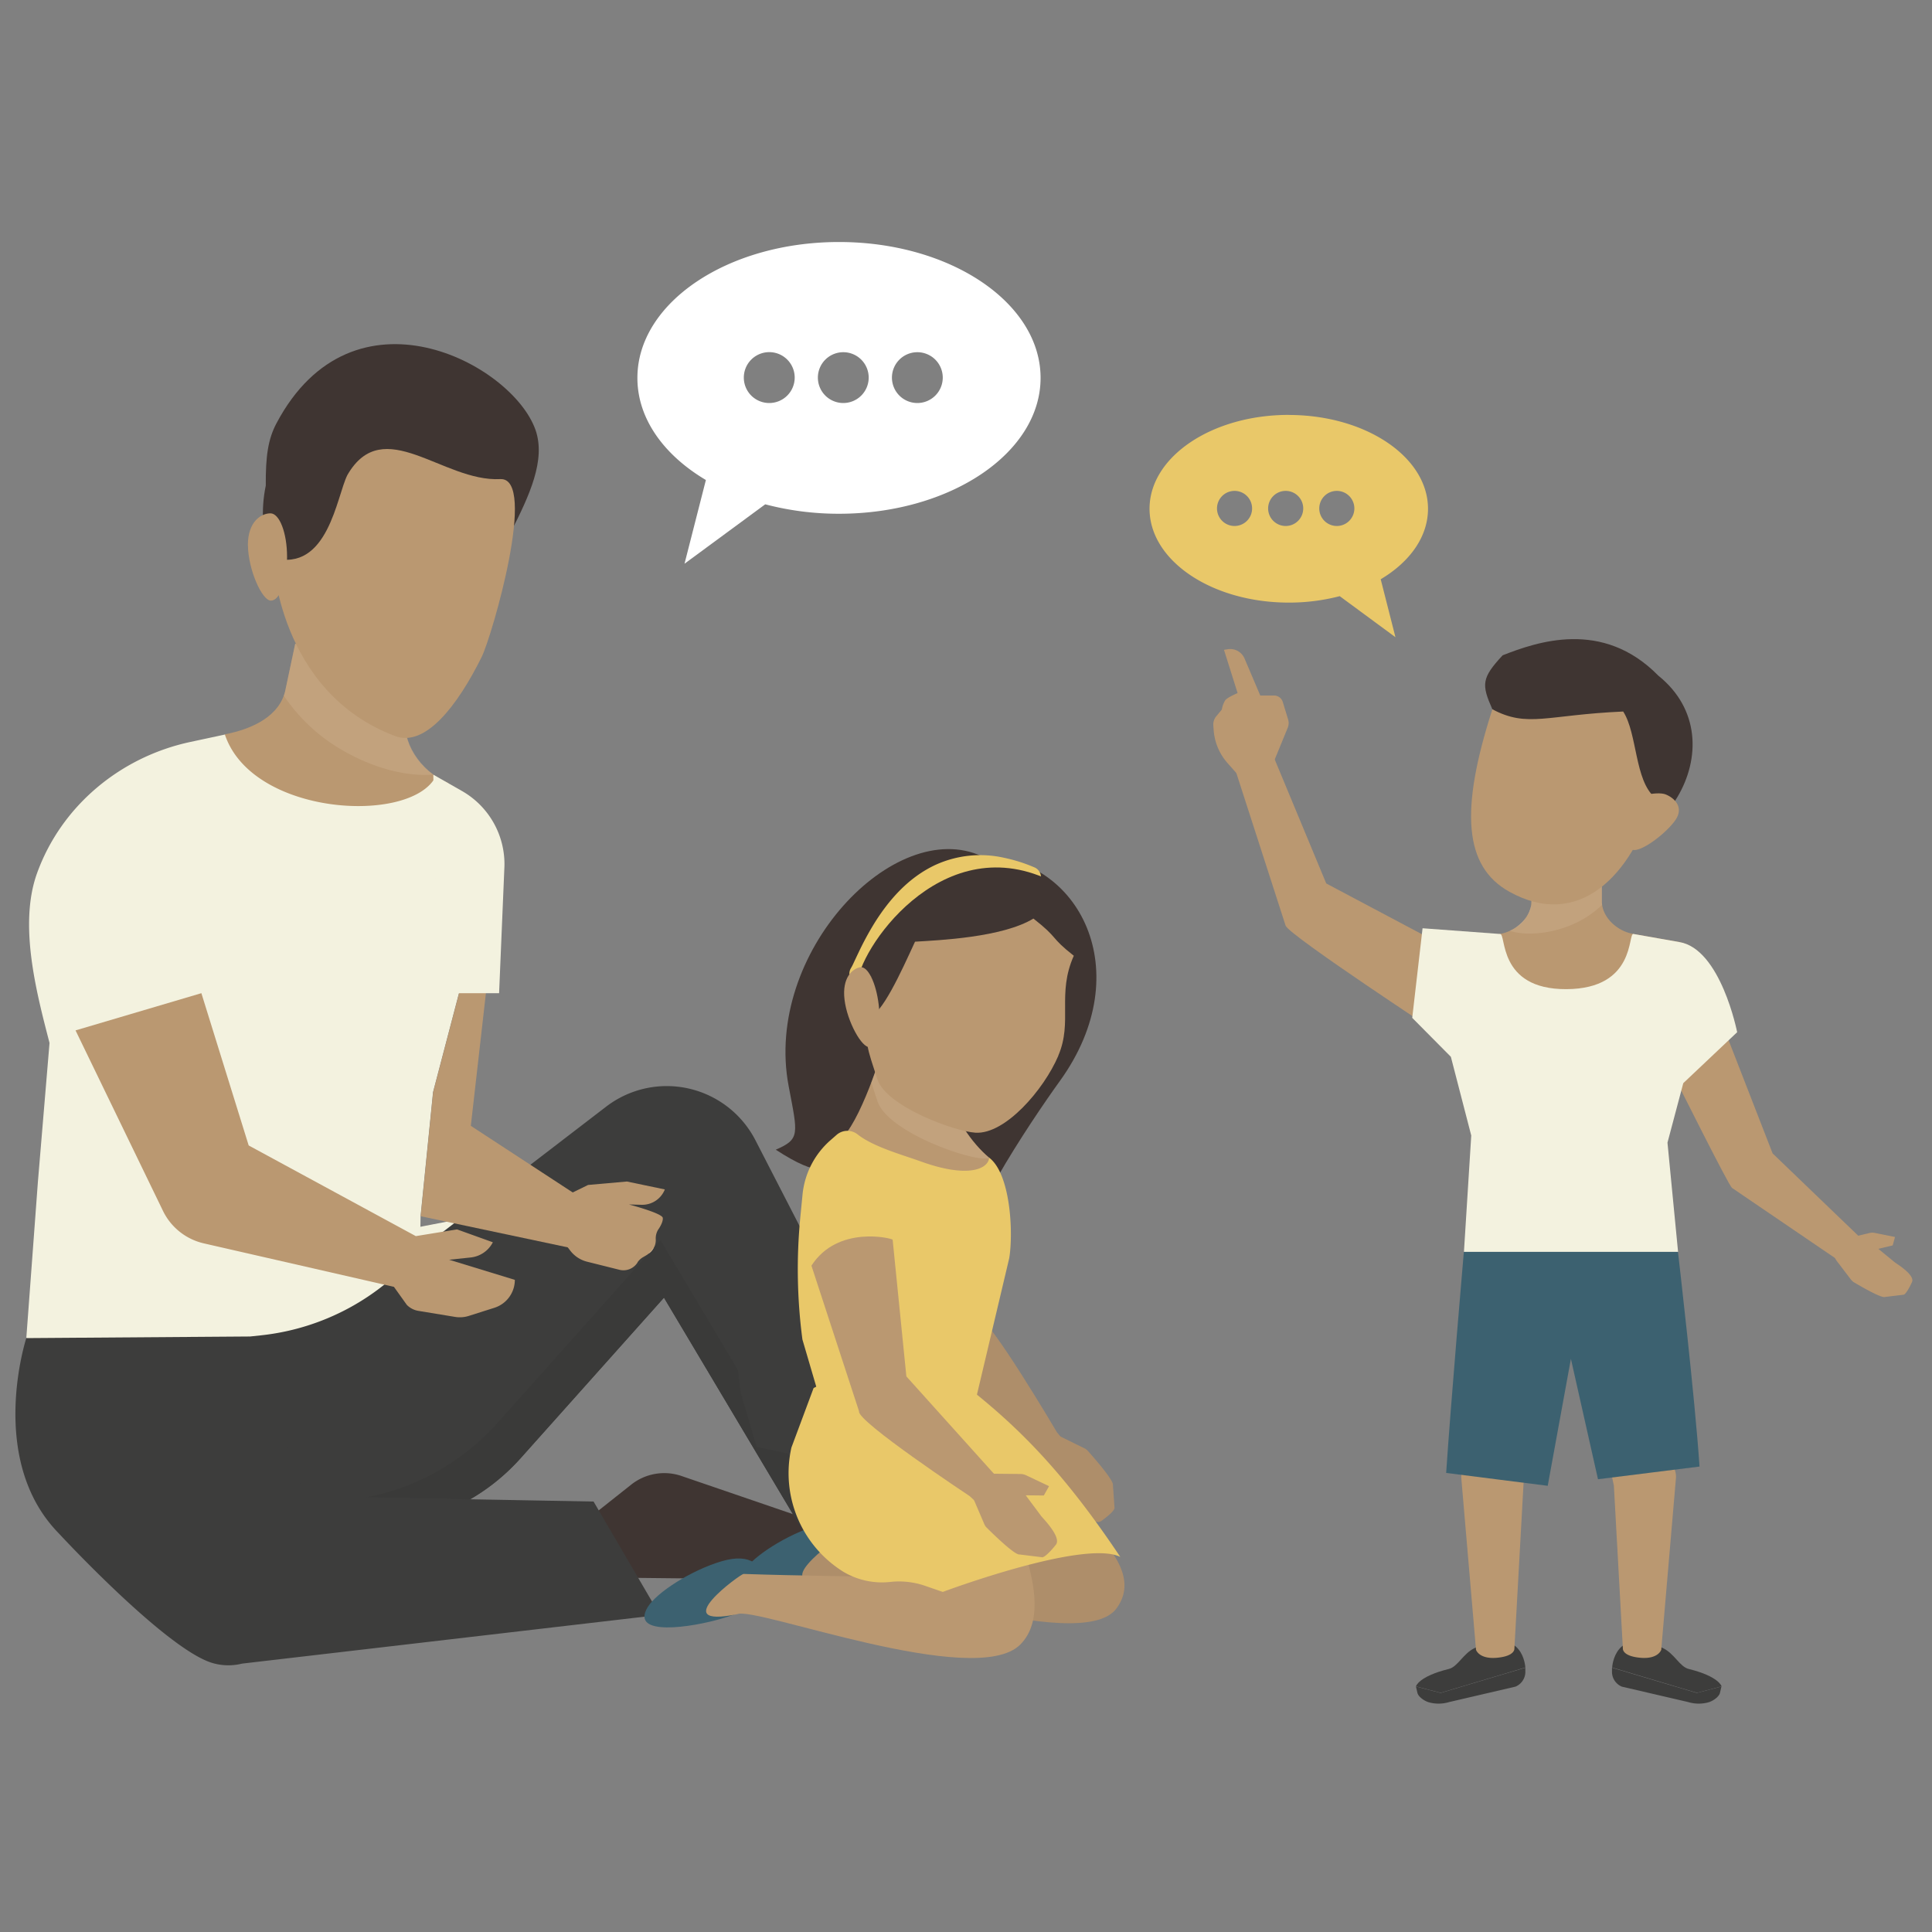 <svg xmlns="http://www.w3.org/2000/svg" xmlns:xlink="http://www.w3.org/1999/xlink" viewBox="0 0 600 600"><rect x="0" y="0" width="600" height="600" fill="#808080" stroke="none"/><defs><style>.cls-1{fill:none;}.cls-2{isolation:isolate;}.cls-3{fill:#cccbbe;}.cls-4{fill:#f3f2df;}.cls-5{fill:#c7c6c5;}.cls-6{fill:#78bec8;}.cls-7{fill:#3a3a39;}.cls-8{fill:#ae8e6a;}.cls-9{fill:#3f3532;}.cls-10{fill:#ba9871;}.cls-11{fill:#e9c869;}.cls-12{fill:#d4d2d2;}.cls-13{opacity:0.36;mix-blend-mode:multiply;}.cls-14{clip-path:url(#clip-path);}.cls-15{fill:#d1b393;}.cls-16{fill:#3d3d3c;}.cls-17{fill:#3c6170;}.cls-18{clip-path:url(#clip-path-2);}.cls-19{fill:#d8d5d4;}.cls-20{fill:#d3b695;}.cls-21{fill:#fff;}.cls-22{fill:#b79944;}.cls-23{fill:#625d76;}.cls-24{clip-path:url(#clip-path-3);}</style><clipPath id="clip-path"><rect class="cls-1" x="452.26" y="258.73" width="61.77" height="33.12"/></clipPath><clipPath id="clip-path-2"><rect class="cls-1" x="71.63" y="187.12" width="79.37" height="55.42"/></clipPath><clipPath id="clip-path-3"><rect class="cls-1" x="254.12" y="314.48" width="69.56" height="47.14"/></clipPath></defs><title>EEI-LessonOverview-HeaderImages</title><g class="cls-2"><g id="Layer_1" data-name="Layer 1"><polygon class="cls-3" points="210.52 377.73 210.52 382.44 154.67 398.58 154.67 393.18 210.52 377.73"/><polygon class="cls-4" points="210.52 377.73 178.82 371.69 124.05 382.23 154.67 393.18 210.52 377.73"/><polygon class="cls-5" points="124.05 382.23 154.67 393.18 154.67 398.58 124.05 387.16 124.05 382.23"/><polyline class="cls-6" points="194.28 377.74 156.44 387.08 156.82 388.64 194.66 379.29"/><polyline class="cls-6" points="187.12 375.19 150.88 384.13 151.26 385.69 187.5 376.74"/><polyline class="cls-6" points="179.34 373.49 143.6 380.93 143.93 382.49 179.67 375.06"/><polygon class="cls-7" points="61.61 433.36 72.91 461.52 64.31 470.83 81.93 464.67 76.83 450.02 61.61 433.36"/><polygon class="cls-7" points="91.58 419.18 77.4 451.65 81.64 463.82 91.58 419.18"/><path class="cls-8" d="M321,450.83l-.39,9.32a4.5,4.5,0,0,0,.33,1.92l3,7.24,3-1.49.24-5.6,6.21,5.15c.6.5,6.19,6.71,8.62,5,.93-.67,3.89-2.86,4.12-4l-.5-7.17c.35-1.64-8-10.85-8-10.85a4.28,4.28,0,0,0-.92-.6l-8.13-4a4.53,4.53,0,0,0-5.55,1.22l-.95,1.18a4.49,4.49,0,0,0-1,2.66"/><path class="cls-8" d="M320.54,451.61l-28.38-28.35L250,416.77c-.45-.32-3.68-17.3,9.37-24.76l44.39,17.13c3.09-.64,24.48,35.67,24.48,35.67,2.95,3.4,4.41,6,1,8.5s-5.73,1.7-8.67-1.7"/><path class="cls-9" d="M166.29,133.46c3.29,9.37-1.85,20.44-7.81,32.1-6.47,30.75-19.31,55.33-36.4,51.73-16-3.36-46-35.73-39.54-66.48-.06-9.07.69-14.37,3.31-19.33,23.74-44.83,73.19-18.62,80.44,2"/><path class="cls-10" d="M573.26,384.67l7.41-1.77a3.87,3.87,0,0,1,1.59,0l6.26,1.26-.73,2.62-4.45,1.06,5.1,4.18c.49.4,6.34,3.91,5.35,6.12-.38.86-1.68,3.57-2.55,3.94l-5.83.7c-1.26.54-9.94-4.73-9.94-4.73l-.63-.65-4.48-5.89a3.73,3.73,0,0,1,.12-4.65l.8-.94a3.65,3.65,0,0,1,2-1.22"/><path class="cls-10" d="M578.38,385,550.5,358.2l-21-54c.07-.4-8.28,26.77-8.55,32.12,0,0,15.65,31.35,16.92,32.58l33.58,22.86c4,1.55,5.12,2,7.41-.41s1.93-4.05-.43-6.34"/><path class="cls-11" d="M415.16,163.35a5.45,5.45,0,1,1,5.45-5.44,5.45,5.45,0,0,1-5.45,5.44m-15.88,0a5.45,5.45,0,1,1,5.45-5.44,5.45,5.45,0,0,1-5.45,5.44m-15.88,0a5.45,5.45,0,1,1,5.45-5.44,5.45,5.45,0,0,1-5.45,5.44m16.8-34.5C376.32,128.85,357,141.9,357,158s19.35,29.14,43.23,29.14a61.88,61.88,0,0,0,15.83-2l17.31,12.75-4.58-18c9-5.34,14.69-13.16,14.69-21.88,0-16.09-19.36-29.14-43.25-29.14"/><path class="cls-10" d="M475.6,279.94v-8.39h21.87v8.39c0,4.63,4.39,9.16,9.8,10.11l14.22,2.51a12.28,12.28,0,0,1,9.79,11.67l-45,11.93-44.5-11.93a12.28,12.28,0,0,1,9.8-11.67l14.22-2.51c5.41-.95,9.79-5.48,9.79-10.11"/><path class="cls-12" d="M497.47,271.55h0v8.39a7.42,7.42,0,0,0,.08,1.05h0a7.42,7.42,0,0,1-.08-1.05v-8.39m-21.87,8.39v0m0,.08v0m0,.07v0m0,.07s0,0,0,.06,0,0,0-.06m0,.08v0m0,.07v0m0,.07s0,0,0,.06,0,0,0-.06m0,.08v0m0,.07v0m0,.07v0m0,.08v0m0,.14s0,.05,0,.07,0-.05,0-.07m0,.07c0,.05,0,.1,0,.15s0-.1,0-.15m0,.15v0m0,.07a10.76,10.76,0,0,1-4.93,7,13.07,13.07,0,0,1-1.84,1h0c3.56-1.58,6.25-4.71,6.77-8"/><g class="cls-13"><g class="cls-14"><path class="cls-15" d="M497.47,271.55H475.6v8.61h0v.14h0v.07h0s0,0,0,.05v.08h0v.07h0v.07h0s0,.09,0,.14h0a.17.17,0,0,0,0,.07h0c0,.05,0,.1,0,.15h0v.07c-.53,3.33-3.21,6.46-6.77,8a21,21,0,0,0,6.3.87,34.28,34.28,0,0,0,11.06-2A31,31,0,0,0,497.55,281a7.42,7.42,0,0,1-.08-1.05v-8.39"/></g></g><path class="cls-10" d="M390,232.37c3.07-1.18,4.8.71,6,3.78l15.88,38.22,32.35,17.16c3.33,1.79,9.61,28.66,4.37,30.62,0,0-48.16-31.61-49.34-34.67l-15.57-48.23c-1.18-3.07,3.26-5.7,6.33-6.88"/><path class="cls-4" d="M465.81,290.05c2.09-.37-.93,17.25,20.67,17.14s19-17.46,20.79-17.14l14.22,2.51c12.92,2.06,18,28,18,28l-16.73,15.82-4.91,18.48,3.29,33.92h-66.5l2.27-36.13-6.33-24.45-12-12.1,3.21-27.82Z"/><path class="cls-16" d="M447.39,525.72l-7.66-2s.78-3.09,10.22-5.41c2.77-.68,4.43-4.76,7.94-6.45,15.21-7.33,15.82,6,15.82,6Z"/><path class="cls-16" d="M443.92,528.68l-.15,0c-1.71-.53-3.31-1.84-3.57-2.92l-.47-2,7.66,2,26.32-7.84,0,1.55a5,5,0,0,1-3.07,4.33l-20.55,4.78a11.37,11.37,0,0,1-6.15.14"/><path class="cls-10" d="M480.66,424.82l-7.94,37.68.51-3.23L470.31,512s.25,2.34-5.47,2.84c-5.52.48-6.45-2.47-6.45-2.47l-4.56-53.21a6.38,6.38,0,0,1,.22-2.24l.29-1,3.93-41Z"/><path class="cls-16" d="M527,525.72l7.66-2s-.78-3.09-10.22-5.41c-2.77-.68-4.44-4.76-7.95-6.45-15.2-7.33-15.82,6-15.82,6Z"/><path class="cls-16" d="M530.42,528.68l.15,0c1.71-.53,3.3-1.84,3.57-2.92l.47-2-7.66,2-26.33-7.84,0,1.55a5,5,0,0,0,3.06,4.33l20.56,4.78a11.37,11.37,0,0,0,6.15.14"/><path class="cls-10" d="M493.7,425.78l7.94,37.69-.5-3.23L504,512s-.25,2.34,5.46,2.84c5.53.48,6.45-2.47,6.45-2.47l4.56-53.21a6.18,6.18,0,0,0-.21-2.24l-.29-1-3.93-41Z"/><path class="cls-17" d="M496.27,459.39,487.86,422l-7.2,39.43-31.54-4c1.4-21.21,5.49-68.65,5.49-68.65h66.5s5.3,45.45,6.69,66.67"/><path class="cls-9" d="M483.27,264.66c-5.74-.84-13.82-40.47-19.8-44.38-3.4-7.7-3.4-9.68,3.19-16.77,10.55-4.12,31-11.37,48.34,6.31,25.85,20.74.5,61.62-31.73,54.84"/><path class="cls-10" d="M520.38,254.59c-2.69,4-10.84,10.32-13.48,9.28s-5.92-8.74-3.23-12.75,11-5.45,13.61-4.41,5.78,3.87,3.1,7.88"/><path class="cls-10" d="M468.72,276.92c-14.05-7.83-15.39-25.21-5.25-56.64,11,5.82,16.72,1.74,40.63.69,4.42,6.89,3.52,21.36,9.82,26.69-7.1,24.66-23.88,41.16-45.2,29.26"/><path class="cls-10" d="M395.08,237.81,399.92,226a3.76,3.76,0,0,0,.11-2.58L398.38,218a2.84,2.84,0,0,0-2.72-2h-4.27l-4.89-11.5a4.83,4.83,0,0,0-5.18-2.88l-1.2.19,4.23,13.44s-3,1.23-3.81,2.18a7.78,7.78,0,0,0-1.09,2.93l-1.73,2.09a4,4,0,0,0-.91,2.86l.11,1.5a17.31,17.31,0,0,0,4.3,10.17l4.63,5.24Z"/><path class="cls-9" d="M180.31,473.52,196,461.09a16.52,16.52,0,0,1,15.67-2.7l64,21.92-.63,1.3a16.23,16.23,0,0,1-14.74,9.07L183,489.87Z"/><path class="cls-10" d="M126.12,222.29l3.06-14.38-37.5-8s-1.37,6.44-3.05,14.38-9.91,12.05-18.79,13.76c0,0-8.21,15.87-10.21,25.28,0,0,78.2,22.12,69.27,18.51l10.33-28.68c-8.93-3.6-14.79-13-13.11-20.9"/><path class="cls-12" d="M88.61,214.4v0m0,.06a13.38,13.38,0,0,1-.48,1.64h0a11.2,11.2,0,0,0,.48-1.65m37.52,7.91s0,0,0,0,0,0,0,0m0,.09s0,0,0,0,0,0,0,0m0,.08a.11.11,0,0,1,0,.05.11.11,0,0,0,0-.05m0,.08,0,.18,0-.18m0,.2v0m0,.08v0m0,.07c-1,6.27,2.57,13.29,8.52,17.61-6-4.32-9.51-11.34-8.52-17.61"/><g class="cls-13"><g class="cls-18"><path class="cls-15" d="M91.68,199.94s-1.37,6.44-3.05,14.38a.24.24,0,0,0,0,.08v0a.06.06,0,0,1,0,0,11.2,11.2,0,0,1-.48,1.65,54.56,54.56,0,0,0,17.06,16.27c9.26,5.62,18.94,8.33,26.53,8.33,1,0,1.92,0,2.82-.13-6-4.32-9.51-11.34-8.52-17.61v-.07h0v-.09l0-.18v0a.06.06,0,0,0,0,0v0s0,0,0-.05v-.08a.31.31,0,0,1,0-.08l3.05-14.38Z"/></g></g><path class="cls-4" d="M135.33,241.12c-7.57,15-57,12.38-65.49-13l-10.68,2.29C37.37,235.06,19,250.3,11.47,271.28c-5.73,16-.09,37.16,3.91,52.62l-3.6,43L8.17,415.56l96.68,39.92,25-27,.76-50.79,3.87-38.52,16.77-64a36.55,36.55,0,0,0-16-34"/><path class="cls-9" d="M254.77,469.5c1.6,1.33,3.52,15,4.46,22.44a5.48,5.48,0,0,0,5.47,4.79h77.41a4.72,4.72,0,0,0,4.61-5.72,11.78,11.78,0,0,0-8.66-8.92L293,470.82l-19-23.22Z"/><path class="cls-16" d="M207,337.29A31,31,0,0,1,234.6,354.1l55.08,107L253,481.58,206.2,403l-44.5,49.86a64,64,0,0,1-59.26,20.37l-20.38-3.7-4.59-54.45,3.58-.38a73.94,73.94,0,0,0,49.31-26.61l57.82-44.36A30.93,30.93,0,0,1,207,337.29"/><path class="cls-10" d="M146.22,349.64,153.57,285l-5.12,1-13.93,53.19-3.87,38.52,48,10.16L183.48,374Z"/><path class="cls-10" d="M182.63,368l12.06-1.07,11.78,2.46a7.55,7.55,0,0,1-7.19,4.77l-3.94-.1s10.3,2.71,10.49,4.16-1.42,3.64-1.42,3.64a5.19,5.19,0,0,0-.76,3,5.2,5.2,0,0,1-2.52,4.73l-1.37.81A5.27,5.27,0,0,0,198,392l0,.06a5.16,5.16,0,0,1-5.65,2.28l-10-2.5a9.5,9.5,0,0,1-5.28-3.48l-9.77-12.86Z"/><path class="cls-19" d="M161.5,453.06A63.82,63.82,0,0,1,146,465.61a63.82,63.82,0,0,0,15.49-12.55"/><path class="cls-7" d="M205.13,385.14l-2,2.26a5.18,5.18,0,0,1-1.78,2L154.42,442A73,73,0,0,1,113.83,465l32.18.59a63.82,63.82,0,0,0,15.49-12.55l.2-.23L206.2,403,253,481.58l36.72-20.45-1.53-3-29.74,16.56-13.88-23.34-9.59-2-5-17q-.45-3.37-.75-6.76Z"/><path class="cls-20" d="M203.1,387.4l-1.78,2a5.18,5.18,0,0,0,1.78-2"/><path class="cls-16" d="M8.17,415.56s-12.3,37.7,10,60.55c0,0,32.78,35.49,47.47,40.25a17.57,17.57,0,0,0,9.54.29l129.74-15.13-20.58-35.2-89.61-1.65L77.47,415.06Z"/><path class="cls-10" d="M155.34,148.79c-17.84.92-36.3-20.57-47.45-1.28-3.34,6.53-6,30.4-23.16,25.74,0,0,1.51,41.61,38,55.35,9.3,3.5,19.3-9.32,26.84-24.54,3.25-6.56,17.51-55.88,5.79-55.27"/><path class="cls-10" d="M62.54,308.44l14.69,47.29,51.91,28.16,12.8-2.09,11.12,4a8.78,8.78,0,0,1-6.89,4.72l-6.7.7,20.42,6.25a9.11,9.11,0,0,1-6.37,8.68l-7.94,2.52a9.18,9.18,0,0,1-4.23.31l-11.43-1.88a6.51,6.51,0,0,1-3.58-1.86l-4-5.6-59-13.49A18.76,18.76,0,0,1,50.59,376L23.46,320Z"/><path class="cls-4" d="M135.83,308.44H155l1.66-39.5a26.16,26.16,0,0,0-13.21-23.3l-8.88-5.06Z"/><path class="cls-21" d="M231,117.27a7.9,7.9,0,1,1,7.89,7.89,7.89,7.89,0,0,1-7.89-7.89m23,0a7.89,7.89,0,1,1,7.89,7.89,7.89,7.89,0,0,1-7.89-7.89m23,0a7.89,7.89,0,1,1,7.89,7.89,7.89,7.89,0,0,1-7.89-7.89m-79.05.13c0,12.62,8.23,23.94,21.27,31.67l-6.64,26,25.07-18.45a89.6,89.6,0,0,0,22.91,2.93c34.57,0,62.6-18.89,62.6-42.19s-28-42.2-62.6-42.2-62.61,18.89-62.61,42.2"/><path class="cls-12" d="M252.35,350.58c-.49,1.45-1.15,3.3-1.92,5.31h0c.77-2,1.43-3.86,1.93-5.31h0"/><path class="cls-22" d="M253.41,347.41s-.39,1.23-1.06,3.17h0c.66-1.94,1-3.17,1-3.17l20.31,5.24s.33,3.79.74,8.46a18.35,18.35,0,0,0,2.48,6.73,18.35,18.35,0,0,1-2.48-6.73c-.41-4.67-.74-8.46-.74-8.46Z"/><path class="cls-23" d="M285.48,378.27h0c0,.05,0,.1,0,.15h.09Z"/><path class="cls-9" d="M304.92,265.92c-27.1-12.52-67.85,29.95-60,71.37,2.84,15,3.64,16.45-4,19.76,14.07,9.14,14.9,5.2,23.8,7.16s20,28.8,36.64,26.48c-5.54-6.25,18.86-42.61,27.81-55,24.63-34.2,5.68-69.59-24.18-69.73"/><path class="cls-17" d="M268.05,480.32c-1.51-5.12-4.71-9.43-14.12-6.64s-20.18,9.68-22.93,14.25c-5.61,9.28,13.64,6.3,23.06,3.52s15.51-6,14-11.13"/><path class="cls-8" d="M283.74,461.8c12-9,34-9.19,37.23-4.66,7.06,9.87,37,27.28,25.74,42.4-11.15,15-82.25-11.92-87.87-9.44-22.5,4.6,1.07-12.53,1.91-12.5,38.34,1.31,38.9,2.87,61.89,5.6,1.55-9.1-38.9-21.4-38.9-21.4"/><path class="cls-17" d="M238.2,491.51c-1.52-5.11-4.71-9.42-14.12-6.64s-20.18,9.68-22.94,14.25c-5.6,9.28,13.65,6.31,23.06,3.52s15.51-6,14-11.13"/><path class="cls-10" d="M265.08,473c12-9,48.95-19.66,46.84-14.5-2.79,6.84,18.25,38.88,4.93,52.24-14,14-82.24-11.93-87.87-9.45-22.5,4.61,1.08-12.52,1.92-12.49,38.34,1.3,50.3-.37,61.88,5.59,1.56-9.09-27.7-21.39-27.7-21.39"/><path class="cls-11" d="M292.78,494.39s43.89-16.43,55.13-10.88c-17.22-25.76-30.9-39.57-46.43-51.93-20.37-15.62-48.81-.51-48.81-.51l-6.88,18.46A36.07,36.07,0,0,0,262,488.18a23.46,23.46,0,0,0,14.71,3.08,24.8,24.8,0,0,1,10.61,1.24Z"/><path class="cls-10" d="M273.7,327.3l21.22,5.48s.35,4,.77,8.83,5.93,13.3,11.51,17.93c0,0,14.07,23.54-29.21,20.85s-18.62-25.73-18.62-25.73c6.27-1.42,14.33-27.36,14.33-27.36"/><path class="cls-11" d="M259.83,352.43a5.09,5.09,0,0,1,6.56-.09c4.93,3.85,13.63,6.22,19.66,8.39,14.59,5.25,20.85,2.32,21.15-1.2,6.59,5,7.55,23.05,6.23,31.19l-12.5,52.83-46.51-9.76L249.2,416a166.73,166.73,0,0,1-.66-37.89l.69-7.09a25.78,25.78,0,0,1,8.53-16.78Z"/><path class="cls-22" d="M273.7,327.3s-1.23,4-3.1,8.86h0c1.87-4.91,3.1-8.87,3.1-8.87l21.22,5.48s.35,4,.77,8.83,5.93,13.3,11.51,17.93c-5.58-4.63-11.08-13.05-11.51-17.93s-.77-8.83-.77-8.83Z"/><g class="cls-13"><g class="cls-24"><path class="cls-15" d="M273.7,327.3s-1.23,4-3.1,8.87c.52,1.63,1.14,3.49,1.91,5.82,3,9,25.63,17.34,32.7,17.79h.54a11.56,11.56,0,0,0,1.43-.09,1,1,0,0,0,0-.16c-5.58-4.63-11.08-13.05-11.51-17.93s-.77-8.83-.77-8.83Z"/></g></g><path class="cls-23" d="M307.2,359.54h0s0,.1,0,.15h.1Z"/><path class="cls-10" d="M328.67,327.89c-4.53,10.59-16.53,24.46-25.74,23.88-6.57-.42-27.65-8.14-30.42-16.55-3.22-9.78-4-11.44-2.95-19,4.37-1.23,10.11-14,14.61-23.77,7.46-.45,27.12-1.31,36.77-7.18,8.05,6.3,4.93,5.57,12.54,11.55-5.32,11.93-.28,20.43-4.81,31"/><path class="cls-10" d="M307.51,457.66l9.32.1a4.44,4.44,0,0,1,1.9.43l7.07,3.35-1.64,2.9-5.61-.06,4.82,6.47c.47.63,6.38,6.53,4.55,8.87-.71.9-3.06,3.73-4.19,3.91l-7.14-.88c-1.66.26-10.41-8.57-10.41-8.57a4.63,4.63,0,0,1-.56-1l-3.57-8.33a4.55,4.55,0,0,1,1.52-5.48l1.22-.89a4.56,4.56,0,0,1,2.72-.86"/><path class="cls-10" d="M308.31,457.28l-26.83-29.83L277.22,385c-.3-.47-17.09-4.58-25.22,8.06l14.78,45.22c-.8,3.05,34.33,26.33,34.33,26.33,3.24,3.11,5.8,4.72,8.44,1.42s2-5.64-1.24-8.75"/><path class="cls-11" d="M270,304.2a34.23,34.23,0,0,0,1.66-3.29c2.19-4.7,6.15-13.12,12.46-19.53a30.53,30.53,0,0,1,11.14-7.49,27.32,27.32,0,0,1,15.27-.94,42.39,42.39,0,0,1,8,2.54,3.35,3.35,0,1,0,2.6-6.17,49.37,49.37,0,0,0-9.31-2.93,33.62,33.62,0,0,0-21.2,2.16c-8.89,4.1-14.93,11.53-19.09,18.19a94.36,94.36,0,0,0-4.89,9.05c-.61,1.26-1.11,2.36-1.52,3.21a15.21,15.21,0,0,1-.82,1.61A3.35,3.35,0,0,0,270,304.2Z"/><path class="cls-9" d="M266.24,305.75c0-10.1,25.58-48.47,59.47-32.52l4.7,6.77-45.8,10.14s-7.9,9.34-8.34,9.77-10,5.84-10,5.84"/><path class="cls-10" d="M262.27,310.41c.8,6.84,5.44,15.15,7.8,14.74s3.63-6.27,2.82-13.11-3.38-12.06-5.75-11.65-5.68,3.19-4.87,10"/><path class="cls-10" d="M77,169.34c.06,7.48,4.35,17.21,7.15,17.19s5-6.1,5-13.59-2.37-13.54-5.17-13.52-7,2.43-7,9.92"/></g></g></svg>